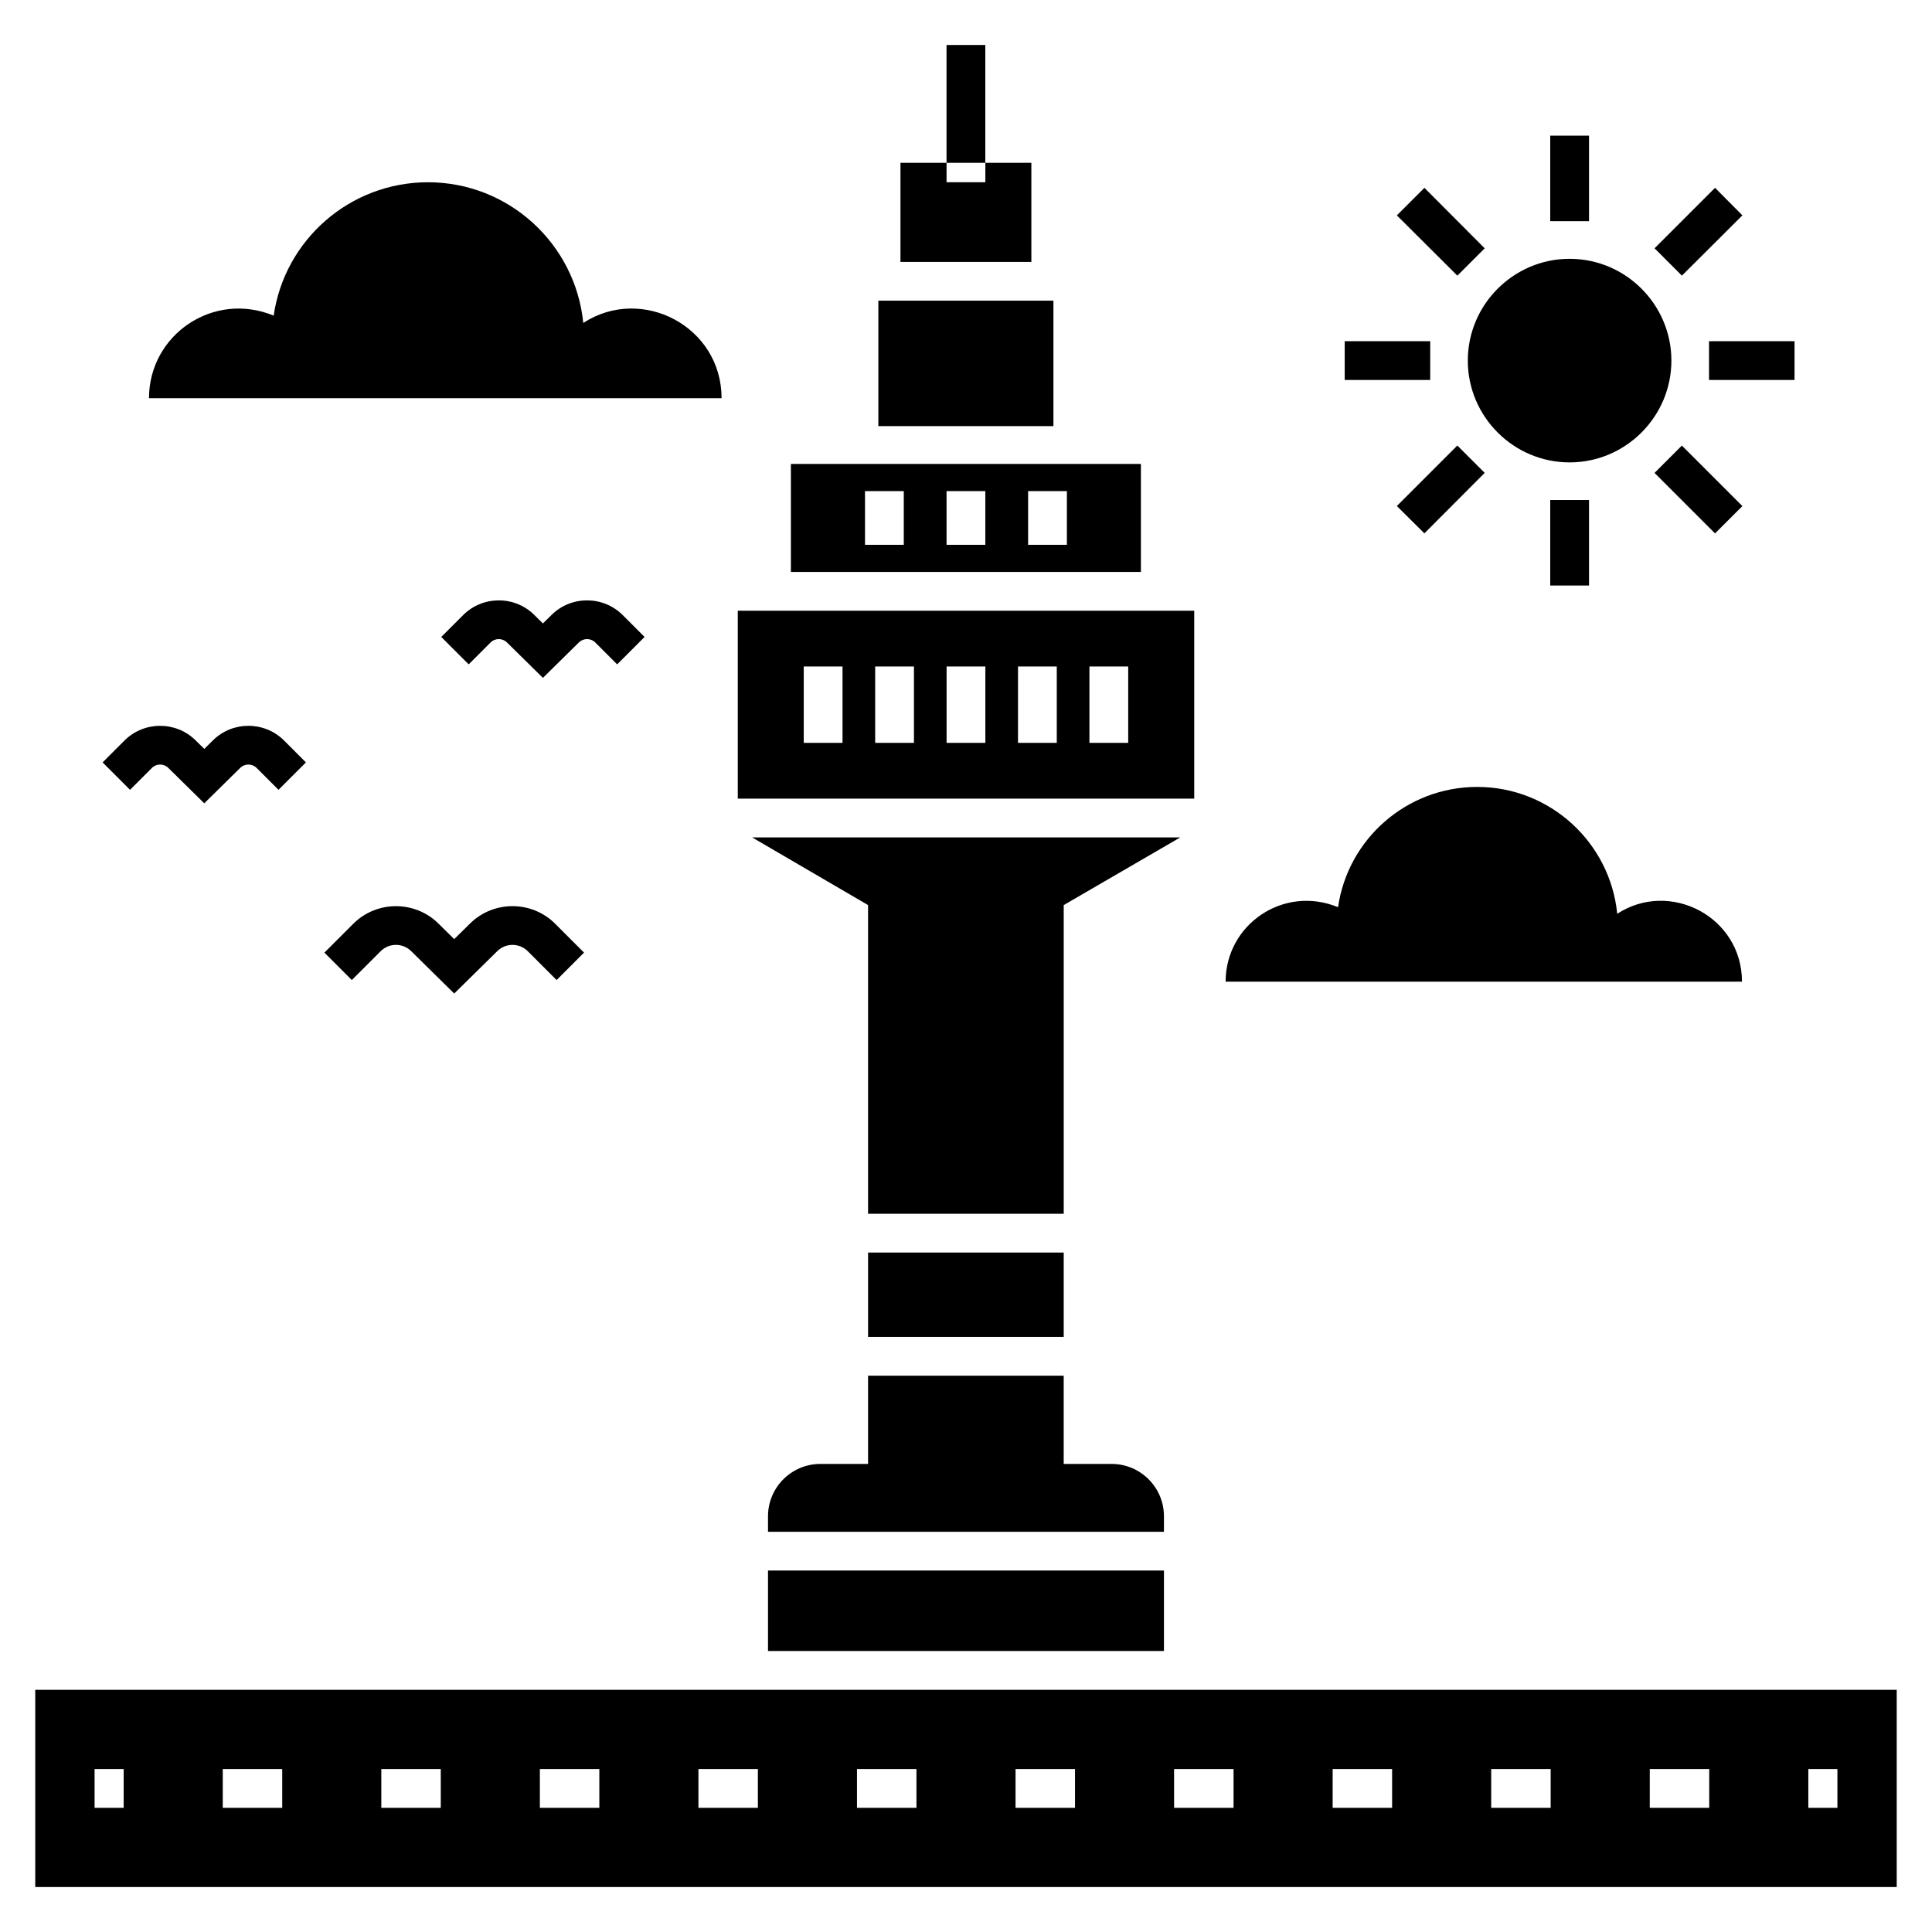 <?xml version="1.0" encoding="UTF-8"?>
<!-- Uploaded to: ICON Repo, www.svgrepo.com, Generator: ICON Repo Mixer Tools -->
<svg fill="#000000" width="800px" height="800px" version="1.1" viewBox="144 144 512 512" xmlns="http://www.w3.org/2000/svg">
 <g>
  <path d="m153.34 591.82v52.262h493.31v-52.262zm23.434 31.27h-7.707v-10.277h7.707zm42.02 0h-15.758v-10.277h15.758zm42.016 0h-15.758v-10.277h15.758zm42.02 0h-15.758v-10.277h15.758zm42.016 0h-15.754v-10.277h15.754zm42.023 0h-15.758v-10.277h15.758zm42.02 0h-15.758v-10.277h15.758zm42.016 0h-15.758v-10.277h15.758zm42.02 0h-15.758v-10.277h15.758zm42.016 0h-15.758v-10.277h15.758zm42.023 0h-15.758v-10.277h15.758zm33.969 0h-7.707v-10.277h7.707z"/>
  <path d="m572.58 386.16c-1.855-18.832-17.766-33.617-37.102-33.617-18.723 0-34.293 13.828-36.879 31.875-14.422-5.957-29.797 4.57-29.797 19.734h136.84c0-17.164-19.066-27.09-33.059-17.992z"/>
  <path d="m374.05 475.94h51.848v22.355h-51.848z"/>
  <path d="m343.32 365.92 30.727 17.934v81.809h51.852v-81.809l30.883-17.934z"/>
  <path d="m460.48 305.85h-120.96v49.793h120.96zm-93.203 35.016h-10.277v-20.238h10.277zm18.93 0h-10.277v-20.238h10.277zm18.926 0h-10.277v-20.238h10.277zm18.926 0h-10.277v-20.238h10.277zm18.93 0h-10.277v-20.238h10.277z"/>
  <path d="m376.77 223.68h46.402v33.246h-46.402z"/>
  <path d="m417.32 187.15h-12.195v5.148h-10.277v-5.148h-12.215v26.258h34.688z"/>
  <path d="m452.46 545.83c0-7.656-6.219-13.875-13.875-13.875h-12.691v-23.379h-51.848v23.379h-12.641c-7.656 0-13.875 6.219-13.875 13.875v4.109h104.93z"/>
  <path d="m347.53 560.21h104.93v21.324h-104.93z"/>
  <path d="m446.35 266.95h-92.754v28.621h92.754zm-62.84 21.43h-10.277v-14.234h10.277zm21.613 0h-10.277v-14.234h10.277zm21.613 0h-10.277v-14.234h10.277z"/>
  <path d="m394.84 155.92h10.277v31.227h-10.277z"/>
  <path d="m298.57 229.58c-2.059-20.883-19.699-37.281-41.145-37.281-20.762 0-38.027 15.336-40.895 35.348-15.992-6.606-33.043 5.066-33.043 21.883h151.74c-0.004-19.027-21.145-30.035-36.66-19.949z"/>
  <path d="m605.75 201.07-7.246-7.297-16.031 16.031 7.246 7.246z"/>
  <path d="m537.46 209.81-15.98-16.031-7.297 7.297 16.031 15.98z"/>
  <path d="m514.18 278.1 7.297 7.246 15.98-16.031-7.246-7.246z"/>
  <path d="m559.96 266.54c14.852 0 26.977-12.129 26.977-26.977 0-14.852-12.125-26.977-26.977-26.977-14.852 0-26.977 12.129-26.977 26.977 0 14.852 12.125 26.977 26.977 26.977z"/>
  <path d="m554.83 179.95h10.277v22.66h-10.277z"/>
  <path d="m598.5 285.36-16.031-16.031 7.246-7.246 16.031 16.031z"/>
  <path d="m500.36 234.42h22.66v10.277h-22.66z"/>
  <path d="m554.83 276.51h10.277v22.66h-10.277z"/>
  <path d="m596.91 234.42h22.66v10.277h-22.66z"/>
  <path d="m268.59 388.72-4.219 4.156-4.215-4.156c-6.227-6.129-16.34-6.098-22.535 0.086l-7.648 7.648 7.266 7.266 7.648-7.644c2.207-2.219 5.832-2.223 8.059-0.035l11.426 11.258 11.426-11.25c2.234-2.199 5.84-2.184 8.062 0.023l7.648 7.648 7.266-7.266-7.648-7.652c-6.191-6.184-16.305-6.215-22.535-0.082z"/>
  <path d="m184.25 347.52c1.184-1.199 3.137-1.211 4.352-0.016l9.531 9.383 9.531-9.391c1.203-1.184 3.152-1.168 4.348 0.016l5.793 5.797 7.266-7.266-5.793-5.801c-5.18-5.164-13.629-5.195-18.828-0.059l-2.312 2.285-2.324-2.285c-5.199-5.129-13.648-5.106-18.828 0.066l-5.793 5.797 7.266 7.266z"/>
  <path d="m301.76 314.27 5.793 5.793 7.266-7.266-5.793-5.793c-5.176-5.176-13.621-5.203-18.824-0.074l-2.324 2.289-2.32-2.289c-5.203-5.129-13.648-5.094-18.824 0.074l-5.793 5.793 7.266 7.266 5.793-5.793c1.195-1.199 3.141-1.203 4.348-0.02l9.531 9.391 9.535-9.391c1.195-1.18 3.144-1.184 4.348 0.02z"/>
 </g>
</svg>